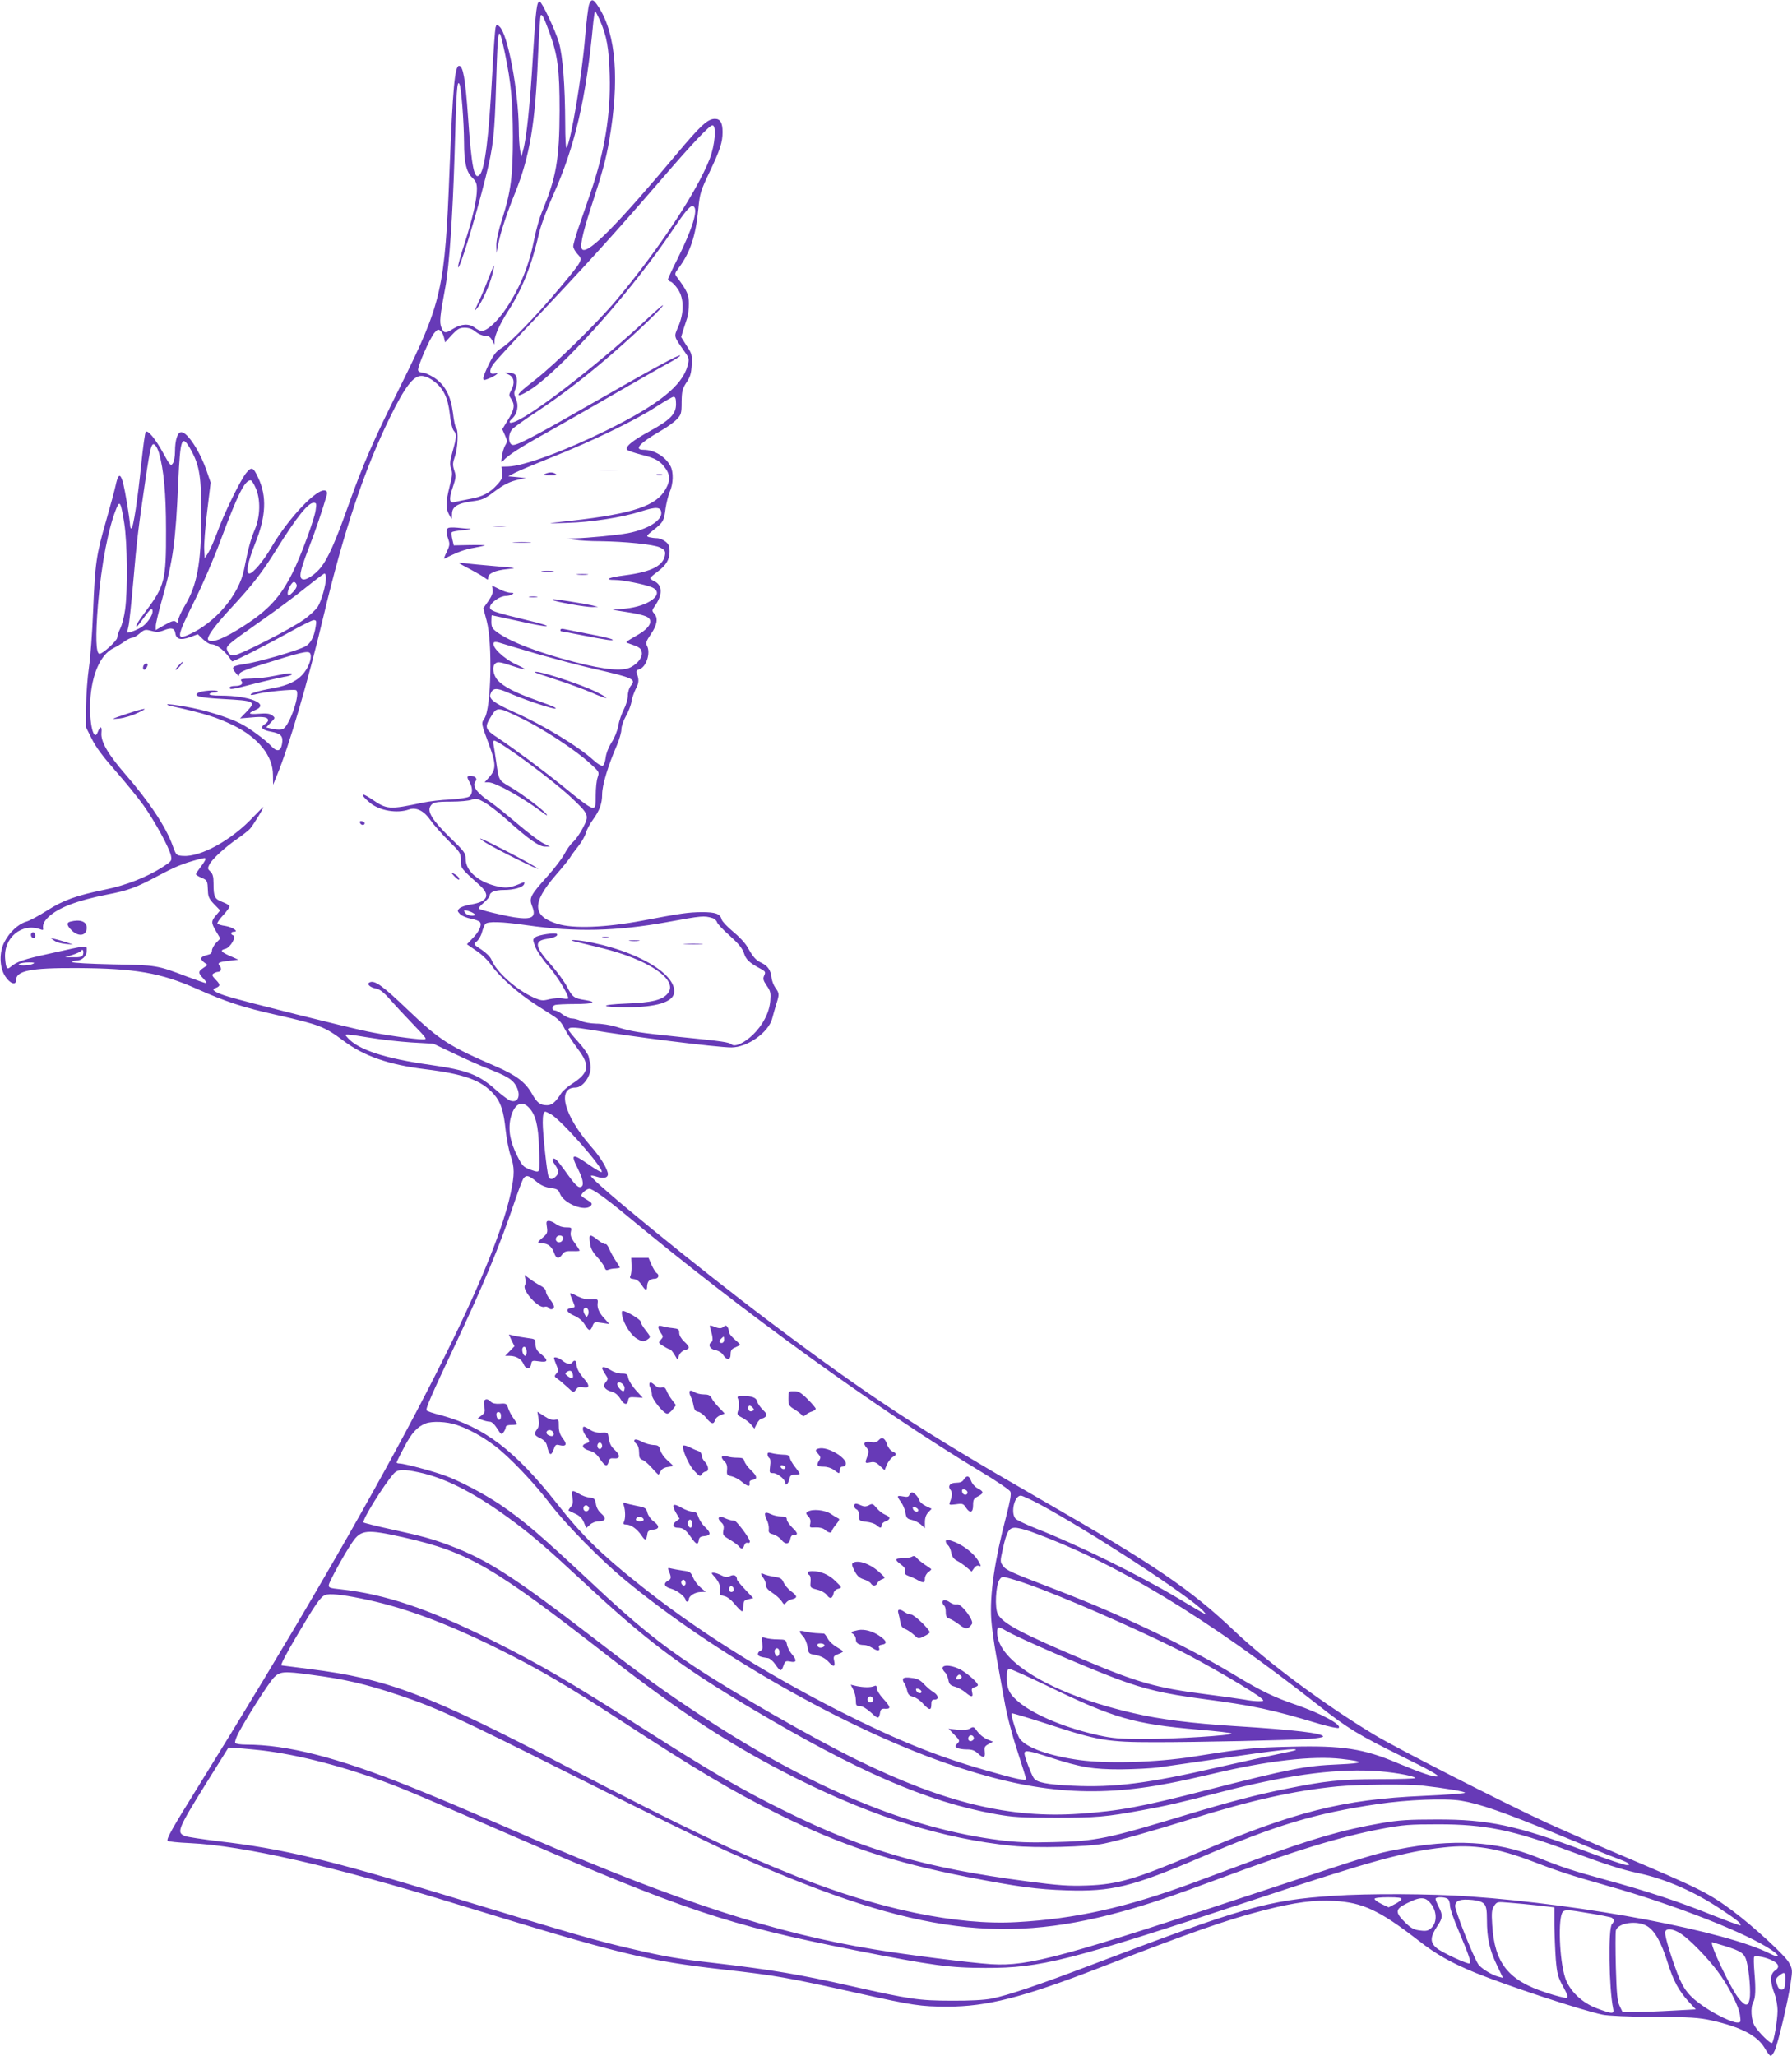<?xml version="1.0" standalone="no"?>
<!DOCTYPE svg PUBLIC "-//W3C//DTD SVG 20010904//EN"
 "http://www.w3.org/TR/2001/REC-SVG-20010904/DTD/svg10.dtd">
<svg version="1.0" xmlns="http://www.w3.org/2000/svg"
 width="1116pt" height="1280pt" viewBox="0 0 1116 1280"
 preserveAspectRatio="xMidYMid meet">
<g transform="translate(0,1280) scale(0.1,-0.1)"
fill="#673ab7" stroke="none">
<path d="M3669 12773 c-6 -16 -17 -107 -25 -203 -20 -242 -87 -642 -115 -690
-5 -9 -9 52 -9 155 -1 233 -15 416 -39 500 -22 76 -107 255 -120 255 -18 0
-24 -44 -42 -338 -18 -304 -40 -513 -61 -587 l-11 -40 -8 40 c-4 22 -8 81 -8
130 -2 238 -68 592 -120 639 -17 16 -19 15 -25 -6 -3 -13 -13 -147 -21 -298
-21 -387 -45 -579 -76 -616 -35 -42 -52 40 -74 356 -17 241 -31 320 -56 320
-27 0 -39 -140 -59 -640 -29 -752 -48 -834 -307 -1355 -172 -346 -231 -482
-330 -759 -75 -211 -121 -312 -163 -366 -36 -46 -94 -84 -115 -76 -25 9 -17
51 34 184 42 107 90 249 116 340 4 15 2 24 -9 28 -49 19 -228 -169 -336 -353
-49 -85 -115 -163 -137 -163 -24 0 -10 71 36 187 68 168 74 293 19 409 -30 66
-41 70 -73 32 -36 -42 -143 -261 -184 -377 -18 -48 -42 -103 -54 -122 l-22
-34 -3 55 c-2 30 6 136 18 235 l22 181 -22 64 c-41 125 -122 250 -161 250 -23
0 -39 -49 -39 -120 0 -32 -6 -64 -14 -75 -12 -17 -17 -13 -57 60 -49 91 -98
150 -111 137 -5 -5 -17 -94 -28 -198 -22 -220 -50 -404 -62 -404 -4 0 -8 10
-8 21 0 12 -9 78 -21 148 -29 176 -47 201 -69 98 -6 -28 -33 -128 -60 -222
-61 -212 -68 -263 -80 -560 -5 -132 -17 -289 -26 -350 -9 -60 -17 -169 -18
-240 l-1 -131 37 -74 c26 -52 71 -112 146 -197 59 -67 138 -164 175 -215 72
-102 161 -264 172 -315 6 -31 4 -34 -52 -70 -96 -62 -228 -114 -356 -140 -181
-37 -262 -66 -364 -131 -50 -32 -109 -64 -132 -70 -48 -15 -102 -65 -133 -125
-34 -64 -32 -160 5 -215 29 -45 67 -58 67 -24 0 59 88 77 375 76 367 -2 524
-29 750 -129 182 -81 288 -116 503 -164 264 -60 294 -72 413 -161 126 -94 280
-148 509 -176 243 -30 350 -69 427 -157 42 -48 60 -104 72 -222 6 -55 20 -127
31 -159 25 -73 25 -116 1 -231 -118 -553 -808 -1863 -1946 -3695 -163 -262
-199 -326 -191 -339 3 -4 65 -11 138 -14 334 -16 893 -143 1653 -377 1033
-317 1193 -356 1670 -410 329 -37 402 -50 850 -150 329 -73 379 -81 545 -81
246 0 469 57 940 239 580 225 804 303 1035 362 192 49 310 64 434 57 177 -9
284 -60 523 -245 112 -88 205 -140 358 -203 203 -82 656 -232 790 -260 32 -7
165 -13 320 -14 228 -1 278 -4 360 -22 182 -41 284 -94 330 -172 14 -25 30
-46 36 -48 6 -2 18 13 27 34 21 47 83 310 99 421 12 80 11 85 -11 125 -24 45
-224 228 -350 322 -150 111 -203 138 -691 345 -179 76 -390 168 -470 205 -271
125 -935 464 -1072 547 -313 189 -663 449 -872 647 -269 256 -498 412 -1209
820 -750 431 -1065 638 -1691 1109 -442 333 -1106 875 -1106 902 0 4 17 2 37
-5 48 -16 77 -4 67 28 -11 39 -51 101 -103 160 -168 192 -215 367 -97 367 52
0 108 90 92 148 -2 9 -7 29 -10 45 -4 15 -33 57 -66 93 -33 36 -60 70 -60 74
0 18 32 17 137 0 247 -42 788 -110 878 -110 100 0 232 94 254 180 7 25 18 66
26 91 19 60 19 65 -6 100 -12 17 -22 45 -24 63 -4 44 -23 73 -60 91 -37 17
-53 34 -89 98 -15 27 -55 69 -92 99 -35 29 -67 63 -70 75 -9 35 -38 45 -123
45 -85 -1 -129 -7 -371 -53 -229 -43 -428 -51 -528 -20 -157 48 -161 129 -12
302 40 46 80 95 89 109 8 14 32 47 53 73 21 26 42 64 47 83 5 19 25 56 44 82
41 56 57 101 57 156 0 59 36 177 92 307 15 36 28 80 28 99 0 18 13 56 29 84
16 28 31 68 34 90 3 21 16 56 27 79 20 37 21 57 4 100 -3 9 2 16 15 20 45 11
75 102 50 148 -9 17 -4 29 25 72 39 57 46 100 20 128 -15 17 -14 20 5 48 49
69 47 129 -4 153 -14 6 -25 15 -25 19 0 4 19 21 42 38 56 41 78 77 78 128 0
33 -5 46 -26 62 -15 12 -38 21 -53 21 -14 0 -36 3 -48 6 -20 6 -18 9 27 45 60
47 66 58 75 134 5 33 16 79 26 103 23 52 24 123 5 160 -31 59 -101 102 -167
102 -64 0 -27 41 106 118 39 22 83 54 100 72 27 28 30 37 30 108 1 67 5 82 30
121 24 35 30 57 33 110 3 61 1 70 -32 119 l-34 54 14 46 c9 26 19 60 25 77 5
16 9 55 9 85 0 56 -10 79 -75 166 -14 19 -13 23 11 55 72 96 107 200 123 368
9 96 14 112 70 230 66 139 81 185 81 249 0 57 -14 82 -47 82 -46 0 -89 -40
-240 -220 -364 -434 -545 -618 -585 -594 -19 12 -4 88 51 258 72 220 95 304
115 421 65 374 43 660 -64 828 -34 54 -46 58 -61 20z m65 -95 c45 -102 58
-175 63 -348 7 -240 -31 -474 -121 -735 -19 -55 -50 -146 -70 -203 -20 -57
-36 -113 -36 -125 0 -11 12 -33 27 -49 34 -36 34 -36 -110 -209 -145 -173
-310 -344 -363 -375 -33 -20 -49 -40 -78 -98 -20 -40 -36 -80 -36 -89 0 -16 3
-16 38 -2 44 19 69 41 34 30 -33 -10 -38 18 -11 57 13 18 107 121 209 228 350
368 547 585 849 935 188 218 290 325 308 325 26 0 16 -123 -17 -208 -78 -202
-316 -563 -579 -877 -113 -136 -382 -400 -503 -495 -95 -73 -122 -100 -103
-100 13 0 73 35 110 64 224 175 608 613 844 964 83 124 113 158 130 147 31
-18 -7 -140 -100 -327 -33 -65 -59 -122 -59 -127 0 -5 8 -12 18 -15 9 -3 30
-25 45 -48 37 -57 38 -143 2 -229 -29 -68 -32 -57 39 -159 28 -40 29 -44 18
-87 -34 -125 -182 -243 -507 -403 -264 -130 -513 -221 -611 -224 l-41 -1 4
-36 c4 -30 0 -42 -27 -72 -47 -54 -96 -80 -175 -93 -38 -7 -80 -16 -92 -19
-35 -11 -39 17 -13 92 20 59 21 70 9 105 -11 34 -10 46 4 86 18 51 23 162 8
178 -6 5 -15 47 -20 93 -14 107 -48 173 -115 219 -27 17 -59 32 -72 32 -14 0
-27 6 -30 14 -7 18 72 200 102 235 18 21 24 23 37 12 9 -7 19 -26 22 -42 l7
-30 42 46 c36 38 48 45 80 45 26 0 48 -8 68 -25 17 -14 42 -25 58 -25 22 0 33
-7 44 -27 l15 -28 1 25 c0 31 35 107 84 183 89 138 147 285 194 488 11 49 49
150 85 230 139 309 208 608 252 1082 4 37 9 67 11 67 3 0 15 -24 28 -52z
m-313 -78 c53 -145 64 -231 64 -490 -1 -302 -21 -416 -110 -629 -15 -36 -36
-110 -47 -165 -33 -168 -87 -302 -174 -433 -55 -83 -120 -143 -154 -143 -10 0
-29 9 -43 20 -34 27 -84 25 -132 -5 -52 -32 -60 -31 -76 6 -13 33 -10 68 25
254 24 133 45 436 57 823 11 406 16 466 30 439 12 -20 28 -235 29 -364 0 -124
14 -183 51 -219 23 -22 29 -36 29 -71 0 -66 -27 -183 -76 -336 -25 -76 -44
-143 -41 -150 7 -23 105 295 171 558 49 197 56 261 66 594 11 360 14 370 55
177 38 -183 48 -296 49 -516 0 -243 -12 -341 -65 -508 -25 -77 -39 -140 -38
-170 l1 -47 13 65 c14 70 53 186 105 315 88 218 124 429 140 834 6 140 14 259
17 264 8 13 20 -10 54 -103z m-723 -2170 c62 -45 91 -102 103 -206 5 -50 16
-95 24 -104 20 -22 19 -40 -6 -129 -18 -63 -19 -81 -10 -108 10 -26 8 -46 -9
-111 -24 -96 -25 -133 -5 -172 9 -17 17 -30 18 -30 1 0 2 14 2 31 0 44 34 66
123 78 63 8 80 15 134 56 67 50 101 67 163 81 l40 8 -55 6 -55 5 40 21 c22 12
128 56 235 99 240 95 524 232 648 314 51 33 99 61 107 61 11 0 15 -12 15 -45
0 -62 -35 -98 -162 -168 -112 -61 -159 -100 -141 -118 5 -5 46 -19 89 -30 87
-21 118 -39 152 -90 29 -42 24 -87 -15 -143 -68 -96 -230 -142 -653 -186 -78
-8 -73 -9 50 -5 151 4 345 34 463 72 92 29 121 28 125 -6 7 -50 -83 -106 -208
-130 -63 -12 -249 -30 -330 -32 l-55 -2 55 -7 c30 -5 100 -9 155 -9 160 -2
336 -20 375 -39 27 -13 34 -22 32 -41 -7 -71 -81 -110 -249 -132 -104 -13
-137 -29 -63 -29 49 0 183 -27 228 -45 89 -38 -14 -120 -168 -134 l-75 -7 50
-8 c103 -15 153 -27 171 -40 31 -23 8 -65 -56 -103 -92 -54 -88 -50 -65 -58
65 -22 76 -29 81 -52 8 -31 -20 -71 -67 -96 -50 -27 -161 -17 -350 32 -223 57
-406 127 -486 188 -28 20 -33 31 -33 64 0 21 1 39 3 39 2 0 75 -16 162 -35 87
-20 168 -35 179 -33 12 2 -38 18 -111 35 -224 54 -245 62 -241 86 4 27 62 67
97 67 14 0 33 5 41 10 12 8 10 10 -11 10 -14 0 -46 10 -70 23 l-45 22 4 -27
c3 -18 -6 -40 -27 -70 l-31 -44 21 -79 c37 -138 28 -545 -14 -607 -21 -30 -21
-30 29 -165 43 -117 44 -151 3 -198 l-31 -35 24 0 c45 0 220 -99 343 -192 16
-12 25 -17 21 -10 -14 24 -155 131 -226 172 -76 44 -73 40 -90 160 -6 41 -13
87 -16 103 -4 15 -2 27 3 27 32 0 363 -244 479 -353 112 -106 115 -112 75
-189 -18 -35 -46 -75 -62 -89 -16 -14 -40 -48 -54 -75 -14 -27 -61 -89 -106
-139 -107 -119 -115 -135 -95 -186 28 -69 0 -86 -112 -69 -77 13 -211 45 -220
54 -3 4 11 20 31 37 20 17 37 37 37 44 0 22 34 35 87 35 63 0 119 16 127 36 5
13 2 14 -11 9 -72 -31 -94 -34 -144 -25 -123 24 -209 95 -209 173 0 37 -7 46
-100 136 -104 102 -139 156 -121 190 15 27 32 31 134 31 50 0 105 5 122 11 28
11 38 9 81 -15 27 -15 90 -63 139 -107 138 -124 202 -169 239 -169 l31 0 -42
21 c-23 11 -95 66 -160 121 -65 55 -138 114 -163 131 -91 61 -123 105 -98 134
13 17 -3 33 -34 33 -21 0 -22 -7 -3 -40 21 -37 19 -77 -6 -90 -11 -6 -64 -14
-117 -17 -53 -2 -128 -11 -167 -19 -213 -45 -224 -44 -321 22 -69 47 -75 31
-9 -24 60 -49 168 -67 242 -41 46 16 95 -9 135 -68 18 -26 68 -82 110 -125 75
-74 78 -78 78 -123 0 -51 -1 -49 119 -157 67 -61 48 -101 -55 -118 -32 -5 -65
-16 -73 -25 -14 -13 -13 -17 4 -35 11 -11 42 -24 69 -29 27 -5 52 -15 56 -22
12 -19 -7 -60 -47 -100 l-35 -37 58 -40 c35 -23 75 -62 97 -94 20 -30 74 -86
118 -124 78 -67 121 -97 248 -177 49 -30 67 -49 87 -90 15 -29 51 -84 80 -123
81 -106 74 -151 -31 -219 -30 -19 -62 -47 -71 -62 -33 -53 -57 -73 -86 -73
-44 0 -63 14 -97 75 -39 68 -96 112 -221 166 -294 127 -351 163 -550 353 -153
146 -204 184 -235 172 -25 -9 -4 -32 38 -40 22 -4 48 -24 82 -63 27 -31 92
-101 144 -155 91 -95 94 -98 65 -98 -48 0 -240 27 -344 49 -127 26 -763 185
-867 217 -75 22 -110 43 -87 51 37 13 39 22 9 53 -25 26 -27 32 -15 40 8 5 20
10 27 10 19 0 26 20 12 36 -17 20 -8 26 58 33 l58 7 -52 23 c-59 26 -65 36
-28 45 30 8 69 76 48 83 -19 7 -16 23 3 23 35 0 -8 29 -52 36 -24 3 -47 10
-50 15 -2 5 13 28 36 52 22 24 40 49 40 55 0 6 -20 18 -44 27 -50 19 -56 32
-56 116 0 43 -5 60 -20 74 -17 16 -18 20 -5 45 17 33 100 109 175 160 30 21
65 48 77 61 20 23 83 124 83 135 0 3 -27 -25 -61 -60 -135 -145 -329 -252
-440 -244 -41 3 -42 4 -64 65 -41 115 -146 273 -294 443 -110 127 -155 205
-149 260 4 41 -8 43 -23 3 -25 -66 -54 54 -47 194 9 163 63 288 144 328 22 11
54 30 71 43 17 12 38 22 46 22 9 0 30 12 47 27 30 25 35 26 73 16 33 -9 49 -8
79 4 45 18 65 13 70 -18 5 -38 32 -46 89 -26 l51 19 32 -31 c18 -17 40 -31 49
-31 39 0 91 -43 132 -107 3 -6 218 104 351 178 77 43 148 79 158 79 16 0 18
-6 12 -41 -11 -67 -32 -106 -67 -124 -52 -27 -287 -95 -371 -108 -83 -12 -91
-19 -58 -58 16 -20 19 -21 20 -7 0 13 33 28 143 62 241 76 284 86 297 71 15
-19 -1 -77 -35 -121 -38 -50 -99 -81 -195 -98 -86 -15 -147 -33 -138 -41 2 -3
19 0 38 5 45 13 226 31 243 24 32 -12 -38 -221 -81 -242 -9 -5 -37 -5 -61 0
l-43 10 28 30 c29 29 29 30 9 45 -15 11 -36 14 -82 10 -66 -5 -73 2 -23 23 92
38 -34 90 -218 90 -46 0 -71 4 -67 10 3 6 18 10 32 10 15 0 23 3 19 7 -9 10
-96 4 -119 -8 -38 -21 3 -32 148 -40 206 -11 212 -15 148 -82 l-38 -39 71 6
c73 7 104 2 104 -18 0 -6 -9 -17 -21 -24 -31 -20 -18 -36 41 -47 62 -12 75
-28 66 -78 -8 -45 -32 -49 -67 -11 -36 39 -137 113 -191 140 -79 40 -224 85
-341 105 -61 11 -112 17 -115 15 -2 -3 6 -7 19 -10 214 -47 289 -71 394 -122
155 -77 245 -190 245 -308 l1 -61 24 59 c75 181 193 582 290 991 126 529 253
910 415 1240 92 187 144 255 194 255 21 0 48 -11 74 -30z m-1505 -438 c50 -93
61 -165 61 -402 -1 -295 -26 -433 -104 -562 -22 -37 -40 -77 -40 -89 0 -17 -3
-19 -14 -10 -11 10 -26 6 -70 -19 l-56 -32 0 26 c0 14 18 89 40 167 68 240 84
358 100 727 13 283 22 305 83 194z m-203 -11 c30 -105 44 -253 44 -481 1 -311
-8 -347 -125 -503 -51 -68 -68 -97 -56 -97 2 0 21 25 43 55 41 57 54 66 54 38
0 -23 -29 -67 -60 -91 -24 -18 -90 -45 -96 -39 -2 2 1 19 6 38 5 19 18 144 30
279 22 258 33 344 76 635 31 208 38 233 59 215 8 -7 19 -29 25 -49z m602 -218
c32 -71 29 -179 -5 -259 -25 -59 -42 -120 -67 -249 -32 -158 -178 -331 -341
-404 -83 -38 -80 -18 30 204 50 99 124 271 165 382 108 289 150 373 187 373 6
0 20 -21 31 -47z m-818 -221 c19 -120 22 -420 5 -538 -6 -43 -19 -95 -30 -116
-10 -20 -19 -46 -19 -57 0 -19 -90 -101 -110 -101 -23 0 -26 108 -10 305 21
253 66 484 116 603 20 49 27 35 48 -96z m1192 83 c-7 -56 -95 -293 -144 -390
-76 -152 -149 -231 -302 -330 -122 -79 -201 -111 -223 -89 -14 14 37 86 142
199 133 143 195 223 286 370 123 197 194 285 228 285 18 0 19 -5 13 -45z m64
-423 c0 -43 -28 -142 -51 -179 -12 -18 -50 -54 -85 -79 -83 -60 -406 -224
-439 -224 -18 0 -29 8 -37 25 -15 33 -15 33 202 186 96 67 224 162 284 211 60
48 113 88 117 88 5 0 9 -13 9 -28z m-182 -45 c2 -9 -9 -29 -25 -44 -23 -23
-28 -25 -31 -11 -4 23 26 80 41 75 7 -2 13 -11 15 -20z m1492 -426 c113 -32
275 -76 362 -95 243 -56 259 -64 228 -103 -12 -15 -20 -41 -20 -63 0 -20 -11
-59 -25 -86 -14 -27 -30 -73 -35 -103 -5 -30 -23 -75 -41 -102 -19 -30 -34
-68 -37 -95 -3 -26 -11 -48 -19 -51 -7 -3 -33 13 -56 34 -92 85 -316 221 -499
302 -121 55 -153 79 -144 109 13 40 36 43 111 10 134 -58 348 -125 285 -89 -8
5 -62 25 -120 46 -116 41 -194 81 -228 118 -31 32 -40 88 -17 107 14 12 28 10
98 -13 44 -15 83 -25 85 -23 2 2 -21 15 -50 28 -82 38 -159 112 -143 138 3 5
17 5 33 0 15 -5 119 -36 232 -69z m-85 -406 c133 -65 331 -196 416 -274 62
-56 62 -57 51 -90 -7 -19 -12 -69 -12 -112 0 -111 4 -112 -205 57 -121 98
-304 234 -402 299 -84 55 -88 67 -43 138 36 58 39 58 195 -18z m-1975 -873 c0
-5 -13 -26 -30 -48 -16 -21 -30 -42 -30 -46 0 -4 16 -14 35 -22 37 -16 37 -17
40 -84 1 -34 8 -49 39 -81 l37 -38 -25 -30 c-32 -38 -32 -46 0 -101 l26 -44
-26 -27 c-14 -15 -26 -37 -26 -48 0 -16 -8 -23 -30 -28 -41 -9 -47 -24 -20
-45 l23 -17 -26 -18 c-34 -22 -34 -32 0 -67 15 -15 22 -28 16 -28 -6 0 -59 19
-119 41 -185 70 -186 71 -461 76 -139 3 -253 9 -253 14 0 5 10 9 23 9 37 0 67
27 67 62 0 36 17 37 -235 -19 -156 -34 -202 -50 -238 -81 -23 -21 -30 -11 -35
51 -11 131 106 226 222 181 9 -4 16 -3 15 2 -5 28 5 49 33 76 62 58 176 102
363 139 136 26 183 44 323 119 102 54 149 74 242 99 46 12 50 12 50 3z m1676
-343 c8 -14 -40 -11 -54 3 -7 7 -12 15 -12 19 0 10 58 -10 66 -22z m1481 -24
c12 -3 25 -15 28 -25 3 -11 39 -49 80 -85 54 -49 78 -78 88 -108 13 -41 32
-59 106 -99 28 -15 30 -20 20 -41 -9 -20 -6 -30 16 -63 24 -34 26 -46 22 -95
-6 -72 -46 -150 -108 -210 -52 -50 -111 -78 -132 -61 -19 15 -53 20 -322 47
-260 27 -301 33 -400 64 -33 10 -88 19 -123 19 -35 1 -77 8 -94 17 -17 8 -42
15 -56 15 -14 0 -40 11 -58 25 -18 14 -40 25 -48 25 -21 0 -21 26 0 34 9 3 65
6 125 6 113 0 144 12 62 25 -68 10 -79 19 -112 83 -16 31 -61 93 -100 137
-100 111 -106 148 -28 160 48 7 75 20 65 31 -11 10 -113 -5 -134 -20 -17 -13
-17 -15 0 -61 10 -26 46 -79 80 -117 52 -59 123 -173 125 -202 1 -4 -15 -5
-35 -1 -20 3 -57 1 -83 -5 -42 -11 -51 -10 -101 12 -107 49 -228 157 -259 233
-7 18 -33 44 -63 64 -51 33 -51 33 -30 50 12 9 27 34 33 56 6 22 16 46 21 53
15 18 102 15 263 -8 299 -43 554 -37 870 20 218 40 229 41 282 25z m-3921
-230 c-4 -11 -21 -15 -58 -14 l-53 0 47 15 c26 8 50 20 54 26 10 16 18 -7 10
-27z m-311 -55 c-29 -13 -104 -13 -85 0 8 5 35 9 60 9 34 0 40 -2 25 -9z
m2101 -460 c65 -11 180 -24 255 -29 l138 -8 128 -61 c70 -34 163 -75 206 -92
119 -46 156 -68 177 -103 38 -61 19 -117 -33 -98 -13 5 -53 35 -88 66 -108 96
-178 123 -408 156 -284 40 -449 94 -515 168 -19 21 -19 21 1 21 12 0 74 -9
139 -20z m989 -436 c41 -44 57 -108 62 -246 3 -70 3 -134 0 -142 -5 -12 -13
-12 -54 3 -43 16 -51 24 -80 82 -46 89 -59 165 -44 235 21 91 69 119 116 68z
m134 -39 c63 -32 336 -343 318 -361 -3 -3 -38 17 -78 45 -107 75 -118 70 -69
-27 36 -71 39 -112 10 -112 -13 0 -37 26 -75 79 -30 43 -62 84 -70 91 -20 17
-33 4 -17 -18 32 -45 36 -61 17 -82 -22 -24 -41 -26 -49 -3 -10 24 -36 269
-36 334 0 49 5 69 17 69 2 0 17 -7 32 -15z m-90 -419 c28 -24 55 -36 89 -41
41 -5 50 -11 59 -35 24 -63 159 -116 193 -75 10 12 6 18 -24 36 -20 11 -36 24
-36 27 0 13 34 42 50 42 20 0 107 -62 225 -160 726 -603 1575 -1217 2214
-1601 95 -57 178 -113 183 -124 7 -15 -1 -58 -26 -155 -72 -274 -103 -487 -93
-639 3 -47 17 -149 31 -226 14 -77 37 -204 51 -282 15 -87 46 -207 80 -310 30
-92 55 -172 55 -177 0 -14 -63 0 -251 54 -307 88 -554 188 -914 370 -475 242
-904 513 -1258 798 -226 180 -349 302 -494 487 -264 335 -457 482 -729 556
-44 11 -83 24 -87 29 -9 8 31 99 178 410 175 371 276 613 361 864 29 87 58
164 65 172 17 21 33 17 78 -20z m-495 -1516 c77 -26 158 -71 236 -129 90 -67
249 -234 349 -366 96 -125 309 -342 456 -464 554 -459 1366 -923 2005 -1146
528 -184 913 -219 1395 -125 55 10 177 37 270 59 339 81 622 113 800 92 148
-17 144 -27 -17 -34 -212 -9 -301 -27 -823 -160 -404 -104 -544 -130 -790
-147 -434 -31 -845 68 -1390 336 -271 133 -753 409 -1010 579 -219 145 -373
270 -645 526 -321 300 -419 384 -571 487 -98 65 -244 142 -334 175 -74 28
-258 77 -287 77 -10 0 -18 3 -18 6 0 4 21 47 48 97 45 87 80 125 132 146 41
16 133 12 194 -9z m-236 -295 c172 -36 369 -139 607 -319 115 -87 196 -157
405 -351 405 -378 611 -533 1055 -797 666 -396 1099 -584 1522 -660 111 -20
161 -23 378 -23 252 0 313 5 540 47 144 26 240 48 470 108 405 106 707 149
960 137 112 -5 260 -30 269 -45 2 -4 -100 -7 -227 -7 -244 -1 -329 -10 -587
-62 -170 -34 -343 -79 -605 -158 -502 -152 -568 -166 -836 -172 -149 -4 -229
-1 -330 12 -568 71 -1178 325 -1859 773 -232 152 -365 248 -670 483 -494 380
-663 489 -895 577 -108 41 -171 59 -368 102 -92 20 -170 40 -173 43 -12 12
129 238 189 305 24 26 57 28 155 7z m3861 -196 c313 -167 950 -582 1026 -669
l20 -23 -20 11 c-11 5 -85 49 -165 97 -241 143 -619 329 -877 430 -65 26 -124
54 -130 63 -30 38 -5 142 34 142 9 0 59 -23 112 -51z m-50 -173 c526 -190
1100 -537 1795 -1084 179 -141 247 -182 516 -315 173 -85 238 -122 222 -125
-26 -4 -94 19 -246 82 -214 91 -344 111 -666 103 -231 -5 -282 -10 -610 -62
-227 -36 -533 -45 -708 -21 -187 26 -326 75 -370 131 -19 24 -59 151 -51 160
3 2 99 -27 214 -64 322 -106 379 -116 680 -116 271 0 829 12 963 21 45 3 82
10 82 14 0 21 -177 42 -545 65 -272 17 -470 42 -637 81 -498 114 -847 320
-848 502 0 37 7 39 53 12 77 -46 503 -230 696 -302 173 -64 293 -92 526 -123
325 -43 429 -65 732 -156 62 -18 116 -29 120 -25 20 20 -109 90 -269 145 -134
46 -211 83 -372 180 -306 185 -710 378 -1116 534 -284 109 -314 122 -333 149
-19 25 -19 28 -2 105 24 109 38 133 77 133 17 0 60 -11 97 -24z m-3901 -37
c400 -91 555 -181 1282 -748 449 -349 764 -553 1167 -755 477 -238 906 -372
1338 -416 145 -15 469 -7 570 14 92 19 282 72 540 152 381 119 643 177 915
204 124 12 434 15 528 5 135 -15 273 -38 265 -45 -4 -4 -120 -13 -258 -19
-503 -22 -803 -98 -1405 -354 -389 -165 -496 -197 -690 -204 -113 -4 -174 0
-373 26 -639 84 -1012 192 -1507 437 -273 134 -466 247 -880 511 -478 304
-641 399 -950 554 -390 194 -663 286 -940 316 -67 7 -75 10 -72 28 4 23 100
198 145 263 55 81 89 84 325 31z m3887 -292 c208 -73 642 -262 925 -403 182
-91 490 -271 530 -310 12 -12 10 -14 -21 -14 -20 0 -60 4 -88 10 -29 5 -142
21 -252 35 -291 37 -419 73 -740 209 -396 167 -515 230 -545 289 -20 38 -13
176 10 213 15 21 17 22 63 9 26 -7 80 -24 118 -38z m-4153 -88 c254 -51 521
-149 853 -314 252 -125 429 -229 761 -445 469 -306 684 -434 976 -580 389
-194 713 -302 1183 -394 313 -61 432 -77 617 -83 281 -9 408 22 826 201 479
206 720 278 1112 336 181 27 419 37 518 21 113 -18 267 -71 609 -212 172 -71
339 -139 371 -150 67 -25 86 -39 52 -39 -13 0 -126 38 -251 85 -433 162 -609
200 -934 199 -170 0 -235 -4 -339 -22 -243 -42 -434 -97 -791 -229 -126 -47
-302 -112 -390 -145 -412 -152 -730 -223 -1095 -243 -370 -21 -859 81 -1367
284 -416 167 -683 294 -1422 678 -882 460 -1127 553 -1616 614 -88 11 -166 21
-172 22 -8 1 31 76 94 182 119 202 148 243 177 256 26 11 102 4 228 -22z
m4269 -543 c418 -203 541 -238 945 -273 112 -9 204 -20 204 -24 0 -12 -351
-34 -540 -34 -157 0 -201 4 -288 23 -203 45 -390 122 -490 201 -64 51 -82 85
-82 156 0 47 3 55 19 55 10 0 114 -47 232 -104z m-4585 69 c209 -27 342 -58
542 -125 238 -79 358 -134 1127 -520 402 -202 813 -404 915 -450 1121 -504
1691 -592 2460 -381 168 46 319 97 625 211 460 171 743 257 1000 306 134 25
172 28 355 28 287 0 463 -36 811 -165 232 -86 324 -116 436 -140 168 -36 350
-116 515 -227 96 -63 125 -88 117 -97 -3 -2 -83 27 -178 65 -203 82 -410 150
-663 219 -202 55 -272 78 -428 141 -249 100 -526 115 -865 48 -146 -28 -157
-32 -780 -238 -1305 -433 -1517 -491 -1750 -477 -128 8 -532 59 -735 93 -612
101 -1213 296 -2105 681 -515 223 -577 249 -780 331 -456 183 -766 262 -1025
262 -33 0 -62 5 -65 10 -4 6 5 33 19 60 51 97 190 315 222 348 38 38 61 40
230 17z m-266 -476 c241 -33 542 -116 825 -229 67 -26 361 -152 655 -280 1106
-481 1383 -573 2170 -729 492 -97 596 -111 817 -111 346 -1 516 43 1677 426
726 240 934 298 1176 324 185 21 334 -3 557 -88 158 -61 239 -87 468 -152 415
-117 868 -295 1021 -401 54 -37 46 -50 -13 -20 -272 138 -1146 305 -1872 356
-239 17 -631 19 -846 4 -410 -27 -567 -72 -1505 -429 -336 -128 -524 -191
-625 -211 -45 -9 -136 -14 -250 -13 -200 0 -261 9 -620 90 -322 73 -500 103
-860 145 -221 25 -307 40 -500 85 -237 55 -338 84 -1145 329 -741 226 -1043
298 -1442 344 -98 12 -189 26 -203 31 -58 22 -52 38 135 339 l133 213 86 -6
c47 -4 120 -11 161 -17z m6399 7 c-2 -2 -53 -14 -114 -26 -60 -12 -225 -48
-365 -80 -441 -102 -652 -128 -908 -116 -166 8 -226 20 -245 49 -17 27 -57
133 -57 152 0 23 27 18 160 -25 193 -62 264 -74 440 -74 85 1 193 6 240 13 47
6 207 30 355 51 388 57 509 70 494 56z m659 -928 c-2 -6 -21 -21 -42 -31 l-38
-20 -44 21 c-24 12 -44 26 -44 32 0 6 35 10 86 10 61 0 85 -3 82 -12z m190
-38 c31 -46 30 -109 -3 -140 -20 -19 -32 -22 -71 -17 -36 4 -54 13 -86 43 -73
71 -72 89 5 127 88 44 118 41 155 -13z m100 38 c7 -7 12 -25 12 -41 0 -17 24
-87 54 -156 66 -157 78 -193 68 -203 -8 -8 -170 67 -203 94 -45 37 -44 70 5
143 31 46 32 64 6 115 -11 22 -20 44 -20 50 0 14 63 13 78 -2z m225 -30 c13
-15 17 -38 17 -97 0 -115 16 -187 60 -279 l40 -84 -27 7 c-41 10 -111 53 -127
78 -34 53 -147 339 -144 364 4 34 32 43 108 36 38 -4 60 -11 73 -25z m335 -9
l102 -12 0 -111 c1 -61 5 -157 9 -213 8 -90 13 -110 45 -168 27 -50 33 -67 22
-71 -7 -3 -63 11 -124 31 -239 77 -324 183 -339 422 -5 78 -3 96 12 119 17 26
19 27 94 20 42 -3 122 -11 179 -17z m320 -49 c63 -10 122 -22 133 -25 21 -7
25 -25 8 -42 -25 -25 -19 -402 7 -525 8 -36 -3 -36 -98 -1 -96 35 -175 111
-201 193 -36 111 -45 371 -15 408 14 16 33 15 166 -8z m360 -80 c48 -29 88
-101 127 -225 37 -118 70 -178 135 -249 l41 -44 -148 -8 c-81 -5 -184 -8 -228
-9 l-80 0 -18 37 c-15 31 -19 73 -24 241 -3 112 -3 215 0 230 13 48 133 65
195 27z m213 -49 c55 -37 161 -146 225 -231 66 -87 133 -218 140 -274 6 -44 5
-46 -17 -46 -32 0 -134 49 -206 98 -95 65 -128 107 -167 208 -42 112 -76 224
-76 253 0 31 47 28 101 -8z m272 -75 c103 -32 122 -46 135 -98 16 -63 26 -191
18 -232 -9 -46 -26 -46 -66 2 -50 59 -189 352 -167 352 1 0 37 -11 80 -24z
m297 -91 c39 -20 44 -42 15 -61 -32 -21 -33 -68 -5 -142 12 -31 20 -76 20
-110 -1 -60 -22 -187 -34 -199 -8 -9 -81 62 -108 105 -22 37 -28 115 -9 149
14 28 16 81 7 185 -4 48 -5 91 -2 97 7 11 76 -3 116 -24z m78 -127 c-3 -45 -6
-53 -23 -53 -13 0 -22 10 -29 34 -9 30 -7 36 13 52 36 29 42 23 39 -33z"/>
<path d="M4038 10822 c-261 -245 -648 -551 -800 -632 -57 -31 -84 -28 -48 5
32 29 42 82 23 122 -12 27 -13 39 -4 59 14 33 14 77 -1 92 -7 7 -23 12 -38 12
l-25 0 25 -13 c32 -16 37 -52 15 -94 -17 -30 -17 -34 -1 -57 24 -37 20 -64
-20 -129 l-36 -59 17 -38 c15 -34 15 -40 2 -61 -8 -13 -18 -44 -21 -69 -6 -38
-5 -42 6 -30 30 35 104 83 273 177 99 56 288 163 420 240 132 76 280 161 328
187 49 26 86 50 83 53 -7 8 -161 -76 -556 -302 -334 -192 -454 -255 -484 -255
-31 0 -35 67 -5 99 11 12 78 60 147 105 161 106 332 238 508 393 136 119 295
273 282 273 -4 0 -44 -35 -90 -78z"/>
<path d="M3040 11062 c-18 -48 -46 -114 -62 -147 -23 -49 -25 -55 -8 -35 29
34 77 139 95 207 8 31 13 58 12 60 -2 1 -18 -36 -37 -85z"/>
<path d="M3743 9873 c26 -2 68 -2 95 0 26 2 4 3 -48 3 -52 0 -74 -1 -47 -3z"/>
<path d="M3395 9850 c-15 -6 -7 -9 30 -9 36 -1 46 2 35 9 -18 12 -38 12 -65 0z"/>
<path d="M4093 9843 c9 -2 23 -2 30 0 6 3 -1 5 -18 5 -16 0 -22 -2 -12 -5z"/>
<path d="M3073 9523 c20 -2 54 -2 75 0 20 2 3 4 -38 4 -41 0 -58 -2 -37 -4z"/>
<path d="M2793 9514 c-16 -7 -16 -28 -1 -71 10 -29 9 -39 -10 -79 -13 -25 -19
-44 -15 -42 83 42 130 59 186 68 37 7 67 14 67 15 0 2 -44 3 -97 2 l-97 -2 -9
38 c-5 21 -6 41 -3 44 3 4 36 10 74 13 37 4 53 8 36 9 -17 0 -51 3 -75 6 -24
2 -50 2 -56 -1z"/>
<path d="M3203 9423 c26 -2 68 -2 95 0 26 2 4 3 -48 3 -52 0 -74 -1 -47 -3z"/>
<path d="M2927 9257 c45 -24 89 -50 97 -57 13 -10 16 -10 16 4 0 26 43 46 116
53 68 7 67 7 -76 19 -80 7 -165 15 -190 19 -45 5 -45 5 37 -38z"/>
<path d="M3378 9243 c17 -2 47 -2 65 0 17 2 3 4 -33 4 -36 0 -50 -2 -32 -4z"/>
<path d="M3598 9223 c18 -2 45 -2 60 0 15 2 0 4 -33 4 -33 0 -45 -2 -27 -4z"/>
<path d="M3298 9083 c12 -2 32 -2 45 0 12 2 2 4 -23 4 -25 0 -35 -2 -22 -4z"/>
<path d="M3442 9065 c9 -10 208 -45 246 -44 l37 1 -35 9 c-37 9 -221 39 -242
39 -6 0 -9 -2 -6 -5z"/>
<path d="M3490 8879 c0 -5 2 -9 5 -9 3 0 61 -11 128 -24 158 -31 202 -37 191
-27 -5 5 -72 21 -149 35 -77 15 -148 29 -157 31 -10 2 -18 -1 -18 -6z"/>
<path d="M1110 8655 c-13 -14 -19 -25 -14 -25 8 1 50 50 41 50 -2 0 -14 -11
-27 -25z"/>
<path d="M893 8655 c-8 -22 6 -33 17 -15 13 20 12 30 0 30 -6 0 -13 -7 -17
-15z"/>
<path d="M1710 8593 c-41 -9 -107 -16 -147 -17 -54 -1 -69 -4 -61 -13 16 -19
0 -33 -38 -33 -19 0 -34 -4 -34 -10 0 -15 13 -13 158 25 73 18 153 37 177 41
25 3 48 10 51 15 7 12 -17 10 -106 -8z"/>
<path d="M785 8355 c-95 -32 -97 -33 -45 -28 30 3 82 18 115 34 81 37 52 34
-70 -6z"/>
<path d="M2242 7678 c5 -15 28 -18 29 -3 0 6 -7 12 -17 13 -10 3 -15 -1 -12
-10z"/>
<path d="M3025 7554 c66 -41 341 -177 325 -161 -8 8 -90 54 -181 101 -163 85
-223 110 -144 60z"/>
<path d="M2829 7346 c14 -14 26 -24 29 -22 7 8 -8 25 -31 37 -21 11 -21 10 2
-15z"/>
<path d="M3330 8616 c0 -3 59 -23 132 -46 72 -23 172 -60 221 -81 104 -46 128
-45 36 1 -101 52 -389 144 -389 126z"/>
<path d="M438 7063 c-26 -6 -22 -25 10 -56 43 -41 92 -32 92 18 0 39 -40 54
-102 38z"/>
<path d="M195 6990 c-7 -12 2 -30 16 -30 12 0 12 27 0 35 -5 3 -12 1 -16 -5z"/>
<path d="M339 6944 c13 -9 44 -18 70 -20 l46 -4 -40 14 c-22 7 -53 16 -70 20
l-30 7 24 -17z"/>
<path d="M3753 6963 c9 -2 25 -2 35 0 9 3 1 5 -18 5 -19 0 -27 -2 -17 -5z"/>
<path d="M3585 6938 c22 -5 92 -22 156 -38 295 -71 485 -199 419 -282 -33 -43
-99 -59 -258 -65 -172 -7 -170 -23 3 -23 180 0 285 32 293 89 18 118 -238 266
-552 321 -74 12 -115 11 -61 -2z"/>
<path d="M3923 6943 c15 -2 39 -2 55 0 15 2 2 4 -28 4 -30 0 -43 -2 -27 -4z"/>
<path d="M4268 6923 c29 -2 74 -2 100 0 26 2 2 3 -53 3 -55 0 -76 -1 -47 -3z"/>
<path d="M3406 5162 c5 -34 3 -41 -25 -65 -38 -32 -39 -37 -2 -37 34 0 59 -21
73 -62 12 -34 30 -36 50 -6 12 17 23 21 61 20 26 -1 47 0 47 3 0 3 -14 24 -30
47 -24 32 -29 49 -25 70 6 27 5 28 -30 28 -22 0 -47 8 -62 20 -14 11 -34 20
-44 20 -17 0 -18 -5 -13 -38z m100 -63 c3 -6 0 -17 -7 -25 -18 -17 -44 -2 -36
20 7 18 33 21 43 5z"/>
<path d="M3674 5064 c4 -35 16 -57 45 -89 21 -23 42 -52 46 -64 5 -16 11 -20
23 -15 10 4 29 8 45 8 15 1 27 3 27 6 0 3 -12 22 -26 43 -14 21 -32 54 -40 73
-8 19 -18 32 -23 30 -5 -3 -26 8 -46 24 -52 41 -59 39 -51 -16z"/>
<path d="M3933 4923 c1 -27 -2 -56 -7 -65 -6 -13 -2 -17 21 -20 18 -2 34 -14
48 -35 24 -38 35 -41 35 -10 0 13 5 28 12 35 7 7 22 12 35 12 24 0 32 23 12
36 -6 3 -20 26 -31 50 l-19 44 -54 0 -54 0 2 -47z"/>
<path d="M3272 4837 c3 -14 1 -31 -3 -38 -19 -31 85 -146 121 -134 10 3 21 1
25 -5 10 -16 35 -12 35 6 0 9 -11 29 -25 46 -14 16 -25 38 -25 49 0 11 -13 25
-32 35 -18 9 -48 28 -67 42 l-34 25 5 -26z"/>
<path d="M3550 4746 c0 -2 7 -20 15 -39 19 -46 19 -45 -7 -49 -38 -5 -31 -26
16 -47 30 -13 53 -32 67 -55 25 -43 36 -45 49 -10 10 25 13 26 58 19 l47 -7
-26 29 c-37 39 -51 69 -47 101 3 25 1 26 -39 24 -27 -2 -55 4 -82 17 -40 21
-51 24 -51 17z m114 -102 c3 -9 2 -23 -3 -31 -7 -14 -10 -13 -20 6 -12 21 -8
41 9 41 4 0 11 -7 14 -16z"/>
<path d="M3875 4608 c11 -51 53 -117 88 -139 38 -23 47 -23 72 -5 18 13 17 15
-13 54 -18 22 -32 46 -32 55 0 13 -89 67 -112 67 -6 0 -7 -13 -3 -32z"/>
<path d="M4100 4538 c0 -7 7 -24 16 -36 15 -21 15 -25 -1 -42 -16 -18 -16 -20
16 -39 19 -12 37 -21 42 -21 4 0 16 -14 27 -32 l19 -32 10 27 c6 15 21 29 36
33 33 8 32 20 -5 54 -18 17 -30 38 -30 53 0 22 -5 26 -42 30 -24 2 -53 8 -65
12 -17 5 -23 3 -23 -7z"/>
<path d="M4424 4529 c15 -48 18 -77 7 -83 -24 -15 -11 -44 23 -50 20 -4 41
-16 50 -31 23 -35 46 -32 46 5 0 24 6 33 28 42 15 7 29 14 31 15 3 2 -12 17
-32 34 -20 17 -37 38 -37 47 0 9 -4 23 -9 31 -8 12 -12 12 -25 2 -15 -13 -30
-12 -70 5 -17 6 -18 4 -12 -17z m86 -69 c0 -11 -7 -20 -15 -20 -18 0 -19 12
-3 28 16 16 18 15 18 -8z"/>
<path d="M3186 4456 l18 -36 -29 -30 -29 -30 27 0 c41 0 75 -20 88 -52 14 -34
42 -34 47 1 3 21 7 23 47 17 57 -9 63 5 18 42 -30 23 -37 37 -38 63 0 33 -1
34 -50 40 -27 4 -65 10 -83 14 l-33 8 17 -37z m94 -72 c0 -13 -4 -24 -9 -24
-13 0 -24 37 -16 50 10 16 25 1 25 -26z"/>
<path d="M3450 4345 c0 -3 7 -22 15 -42 14 -32 14 -38 0 -53 -14 -16 -14 -19
7 -33 13 -9 40 -32 62 -52 38 -36 38 -36 53 -15 12 16 21 20 43 15 40 -9 45 9
12 47 -36 41 -52 71 -52 97 0 22 -14 28 -25 11 -10 -16 -35 -12 -62 10 -24 19
-53 27 -53 15z m118 -103 c4 -26 -7 -28 -34 -7 -16 13 -17 16 -4 25 21 14 34
7 38 -18z"/>
<path d="M3750 4283 c0 -5 9 -21 20 -38 18 -27 18 -30 3 -48 -22 -24 -8 -48
36 -60 21 -5 39 -20 53 -42 23 -40 45 -45 50 -12 3 19 8 22 47 19 l44 -3 -42
46 c-23 25 -44 59 -48 75 -5 27 -10 30 -42 30 -20 0 -49 9 -66 20 -31 20 -55
26 -55 13z m140 -123 c0 -11 -4 -20 -8 -20 -15 0 -44 38 -37 49 10 17 45 -6
45 -29z"/>
<path d="M4046 4191 c-4 -6 -2 -19 4 -30 5 -11 10 -31 10 -44 0 -27 73 -117
95 -117 8 0 23 12 34 26 l21 27 -25 33 c-14 18 -29 44 -34 58 -8 18 -15 23
-31 19 -14 -4 -29 2 -44 16 -15 14 -26 19 -30 12z"/>
<path d="M4295 4140 c-3 -5 0 -20 6 -32 7 -13 15 -39 18 -58 5 -26 12 -36 29
-38 12 -2 35 -19 50 -38 31 -39 47 -43 55 -14 3 11 17 24 33 30 l27 11 -35 37
c-20 20 -41 47 -47 60 -9 17 -20 22 -49 22 -21 0 -47 7 -59 15 -13 9 -24 11
-28 5z"/>
<path d="M4910 4095 c0 -41 3 -47 39 -69 22 -14 42 -30 46 -36 5 -8 12 -7 23
3 10 8 27 18 40 21 12 4 22 12 22 17 0 5 -23 32 -50 59 -41 41 -57 50 -85 50
-35 0 -35 0 -35 -45z"/>
<path d="M4596 4093 c9 -22 9 -51 -1 -80 -6 -18 -1 -24 27 -38 18 -9 43 -28
55 -42 l21 -26 16 32 c9 17 23 31 30 31 7 0 19 6 25 13 8 10 4 20 -18 41 -16
16 -32 38 -35 51 -6 25 -31 35 -90 35 -33 0 -37 -3 -30 -17z m93 -57 c9 -10 8
-15 -3 -19 -16 -7 -26 1 -26 20 0 17 14 17 29 -1z"/>
<path d="M3017 4083 c-4 -4 -4 -22 -1 -41 6 -29 3 -38 -17 -53 l-24 -18 28
-10 c16 -6 37 -11 48 -11 11 0 29 -16 45 -42 25 -39 27 -41 40 -23 8 10 14 25
14 32 0 8 13 13 35 13 19 0 35 2 35 5 0 3 -10 19 -22 36 -12 16 -27 44 -33 62
-9 30 -13 32 -51 29 -28 -2 -46 2 -57 12 -17 17 -30 20 -40 9z m103 -99 c0
-31 -23 -28 -28 4 -2 15 2 22 12 22 11 0 16 -9 16 -26z"/>
<path d="M3354 3968 c5 -31 2 -49 -8 -63 -23 -30 -19 -40 19 -58 23 -11 36
-25 41 -44 14 -64 26 -71 43 -23 9 26 14 30 35 24 42 -10 50 4 22 41 -19 24
-26 46 -26 78 0 42 -1 44 -25 39 -17 -3 -39 5 -66 23 l-42 27 7 -44z m94 -91
c4 -18 -14 -22 -37 -8 -7 5 -10 14 -6 20 10 17 39 9 43 -12z"/>
<path d="M3630 3903 c0 -10 9 -29 20 -43 25 -32 25 -37 0 -45 -33 -10 -23 -33
20 -45 29 -8 46 -21 67 -53 32 -46 45 -50 54 -15 4 18 11 22 31 20 40 -4 44
17 9 50 -29 27 -35 41 -43 93 -3 17 -10 19 -41 17 -25 -2 -48 3 -71 17 -41 26
-46 26 -46 4z m120 -103 c0 -11 -7 -20 -15 -20 -8 0 -15 9 -15 20 0 11 7 20
15 20 8 0 15 -9 15 -20z"/>
<path d="M5471 3834 c-10 -11 -24 -15 -47 -11 -41 7 -52 -7 -28 -34 15 -17 16
-24 6 -53 -17 -45 -16 -46 19 -39 24 5 36 0 59 -22 l29 -27 14 35 c9 19 25 40
36 47 27 14 26 23 -1 35 -13 6 -28 25 -34 45 -13 39 -32 48 -53 24z"/>
<path d="M3950 3831 c0 -5 7 -14 15 -21 9 -7 15 -29 15 -51 0 -32 4 -41 24
-48 12 -5 39 -29 59 -52 20 -23 38 -41 39 -38 2 2 8 13 14 24 7 12 24 21 43
23 17 2 31 5 31 8 0 3 -16 18 -35 35 -19 17 -39 45 -43 62 -7 27 -13 31 -43
32 -18 1 -48 9 -66 18 -36 19 -53 21 -53 8z"/>
<path d="M4255 3801 c-10 -18 32 -117 67 -155 34 -37 39 -39 48 -23 6 9 18 17
25 17 22 0 18 37 -5 60 -11 11 -20 29 -20 40 0 11 -8 23 -17 26 -10 3 -35 13
-55 24 -21 10 -40 15 -43 11z"/>
<path d="M5098 3783 c-22 -6 -22 -12 -1 -35 14 -16 15 -23 5 -38 -20 -32 -14
-40 27 -40 23 0 48 -8 64 -20 14 -11 28 -20 31 -20 3 0 6 9 6 20 0 11 6 20 14
20 8 0 18 4 21 10 23 37 -109 119 -167 103z"/>
<path d="M4780 3747 c0 -9 5 -19 11 -23 7 -4 9 -23 5 -50 -5 -42 -4 -44 20
-44 25 0 74 -39 74 -60 0 -23 19 -8 25 20 5 25 11 30 36 30 16 0 29 3 29 6 0
3 -13 23 -29 43 -16 20 -30 45 -32 56 -3 15 -13 20 -44 20 -22 1 -52 5 -67 9
-22 6 -28 5 -28 -7z m111 -82 c-1 -15 -24 -12 -29 3 -3 9 2 13 12 10 10 -1 17
-7 17 -13z"/>
<path d="M4496 3732 c-3 -5 3 -17 14 -27 15 -13 20 -29 18 -54 -3 -32 0 -35
29 -41 17 -4 46 -19 63 -34 37 -30 52 -33 48 -8 -2 11 4 18 20 20 31 5 28 23
-12 61 -19 18 -37 43 -40 55 -4 18 -13 22 -43 22 -21 0 -50 3 -64 8 -16 4 -29
4 -33 -2z"/>
<path d="M6002 3590 c-8 -14 -23 -20 -47 -20 -39 0 -55 -21 -35 -45 12 -14 10
-42 -5 -77 -6 -16 -2 -17 38 -12 41 6 47 4 62 -20 26 -39 45 -33 45 14 0 34 4
42 30 55 38 20 38 30 -1 50 -17 9 -35 29 -41 46 -12 34 -28 37 -46 9z m23 -80
c0 -22 -29 -18 -33 3 -3 14 1 18 15 15 10 -2 18 -10 18 -18z"/>
<path d="M3565 3479 c5 -31 3 -45 -11 -60 -9 -10 -15 -20 -13 -22 2 -1 21 -10
42 -20 26 -12 43 -28 53 -53 l15 -36 23 21 c13 12 35 21 54 21 44 0 50 19 17
48 -18 15 -31 38 -34 61 -6 32 -10 36 -40 39 -18 2 -47 12 -64 23 -45 27 -50
24 -42 -22z m101 -60 c10 -17 -13 -36 -27 -22 -12 12 -4 33 11 33 5 0 12 -5
16 -11z"/>
<path d="M5663 3494 c-4 -12 -14 -14 -39 -9 -40 7 -41 4 -13 -35 12 -16 25
-46 28 -67 5 -32 11 -38 39 -44 18 -4 44 -17 58 -30 l24 -22 0 38 c0 26 7 46
21 61 l21 22 -36 17 c-19 9 -38 25 -41 36 -7 22 -32 49 -46 49 -5 0 -12 -7
-16 -16z m55 -91 c6 -19 -25 -16 -32 3 -4 11 -1 14 11 12 9 -2 18 -9 21 -15z"/>
<path d="M3885 3428 c10 -31 11 -79 1 -100 -6 -14 -3 -18 13 -18 30 0 68 -27
96 -68 24 -36 30 -34 37 13 2 14 12 21 36 23 40 4 41 24 2 52 -16 12 -33 35
-38 53 -7 29 -13 33 -65 43 -31 6 -64 14 -73 18 -13 5 -15 2 -9 -16z m123 -85
c2 -8 -6 -13 -22 -13 -25 0 -33 10 -19 24 10 10 36 3 41 -11z"/>
<path d="M4195 3430 c-4 -6 3 -27 15 -47 l22 -37 -23 -17 c-24 -18 -18 -39 11
-39 33 0 50 -12 81 -56 34 -49 46 -55 51 -21 2 17 11 23 36 25 40 4 41 20 2
57 -16 15 -34 43 -41 62 -8 26 -16 33 -36 33 -15 0 -45 11 -69 25 -27 16 -45
21 -49 15z m115 -115 c0 -14 -4 -25 -9 -25 -12 0 -23 29 -15 41 10 18 24 9 24
-16z"/>
<path d="M5320 3425 c0 -9 7 -18 15 -21 9 -4 15 -19 15 -39 0 -31 2 -33 45
-38 25 -2 54 -12 64 -21 22 -20 31 -20 31 -1 0 9 11 20 25 25 33 12 32 28 -2
41 -15 6 -39 24 -53 41 -23 28 -28 30 -49 18 -18 -9 -30 -9 -48 -1 -32 15 -43
14 -43 -4z"/>
<path d="M5030 3390 c-12 -7 -12 -12 4 -29 13 -14 16 -28 12 -46 -6 -24 -4
-25 34 -23 25 1 47 -5 58 -15 20 -19 42 -22 42 -8 0 5 12 24 27 42 18 21 23
34 16 36 -7 3 -28 15 -48 29 -38 25 -115 33 -145 14z"/>
<path d="M4765 3380 c-3 -5 1 -23 10 -40 9 -17 14 -42 13 -57 -3 -22 2 -28 27
-34 17 -5 40 -20 52 -35 24 -31 50 -27 55 8 2 13 10 23 20 23 30 0 28 11 -7
45 -19 19 -35 42 -35 52 0 14 -8 18 -35 18 -20 0 -49 7 -65 15 -18 9 -31 11
-35 5z"/>
<path d="M4476 3351 c-3 -4 4 -17 15 -27 16 -14 19 -26 14 -50 -5 -29 -2 -34
38 -57 24 -14 49 -33 57 -41 17 -22 27 -20 35 5 4 12 12 18 21 15 8 -3 14 1
14 8 0 20 -89 138 -99 131 -5 -2 -25 2 -45 10 -41 18 -43 18 -50 6z"/>
<path d="M5890 3206 c0 -8 6 -19 14 -25 8 -7 17 -27 20 -46 5 -25 15 -39 35
-50 16 -8 43 -26 60 -41 l32 -27 15 21 c9 13 21 19 30 15 14 -5 15 -3 1 23
-30 56 -106 114 -179 135 -20 5 -28 4 -28 -5z"/>
<path d="M5680 3110 c-8 -5 -34 -10 -57 -10 -51 0 -54 -8 -12 -39 22 -16 29
-29 26 -43 -4 -14 1 -21 21 -28 15 -5 40 -16 55 -25 39 -21 47 -19 47 9 0 14
10 32 22 40 12 9 20 17 17 19 -2 2 -20 14 -39 27 -19 13 -42 31 -50 41 -11 13
-19 16 -30 9z"/>
<path d="M5313 3072 c-10 -6 -8 -18 8 -49 16 -32 30 -45 57 -54 20 -6 41 -18
45 -25 11 -19 33 -18 41 1 3 9 16 19 28 24 23 8 23 9 -12 41 -57 54 -135 82
-167 62z"/>
<path d="M4164 3024 c18 -43 17 -53 -3 -63 -33 -18 -25 -39 20 -51 38 -11 89
-51 89 -71 0 -5 5 -9 10 -9 6 0 10 6 10 14 0 22 40 46 75 46 l30 1 -32 27
c-18 15 -39 43 -47 63 -14 33 -20 37 -63 42 -26 4 -59 10 -72 13 -21 6 -23 5
-17 -12z m106 -80 c0 -16 -16 -19 -25 -4 -8 13 4 32 16 25 5 -4 9 -13 9 -21z"/>
<path d="M5030 3011 c0 -6 5 -13 11 -16 6 -4 9 -23 7 -43 -3 -35 -2 -36 40
-47 26 -6 51 -20 62 -35 20 -27 35 -21 42 15 2 10 14 22 28 25 25 7 25 7 -17
48 -42 41 -92 62 -145 62 -16 0 -28 -4 -28 -9z"/>
<path d="M4447 2988 c31 -35 42 -61 36 -90 -4 -23 -1 -27 26 -33 20 -4 44 -23
67 -51 20 -24 40 -44 45 -44 5 0 9 15 9 34 0 30 4 35 31 41 l30 7 -50 53 c-28
30 -51 57 -51 62 -1 25 -17 34 -42 23 -20 -10 -31 -9 -56 4 -17 9 -39 16 -48
16 -16 0 -15 -2 3 -22z m123 -84 c0 -8 -7 -14 -15 -14 -15 0 -21 21 -9 33 10
9 24 -2 24 -19z"/>
<path d="M4740 3003 c0 -4 7 -17 15 -27 8 -11 15 -30 15 -43 0 -16 12 -30 40
-48 22 -14 47 -37 57 -51 14 -23 18 -24 28 -11 6 9 23 19 38 22 35 9 34 19 -7
50 -19 14 -39 39 -46 54 -10 24 -19 30 -58 36 -26 4 -55 11 -64 16 -10 5 -18
6 -18 2z"/>
<path d="M5870 2826 c0 -8 5 -18 10 -21 6 -3 10 -21 10 -40 0 -26 5 -35 23
-41 12 -4 39 -20 61 -37 39 -31 57 -30 79 4 14 22 -67 129 -93 122 -10 -3 -29
2 -42 11 -28 20 -48 21 -48 2z"/>
<path d="M5595 2758 c4 -13 9 -38 12 -56 4 -24 12 -36 32 -43 14 -6 38 -22 53
-36 27 -25 27 -26 62 -9 20 9 36 21 36 25 0 18 -97 111 -116 111 -11 0 -29 7
-40 15 -30 22 -48 19 -39 -7z"/>
<path d="M5345 2653 c-45 -9 -51 -14 -32 -24 9 -6 17 -21 17 -33 0 -25 17 -36
53 -36 12 0 35 -9 51 -19 32 -21 49 -19 40 4 -4 8 3 15 17 17 37 5 32 24 -14
55 -43 30 -94 43 -132 36z"/>
<path d="M4980 2644 c0 -4 10 -18 22 -31 12 -13 24 -42 27 -65 6 -39 9 -43 41
-48 42 -8 69 -21 94 -49 27 -30 39 -26 31 10 -6 27 -4 31 24 42 17 6 31 14 31
17 0 3 -18 15 -40 28 -22 12 -47 36 -55 52 -9 17 -19 30 -23 31 -4 0 -27 2
-52 3 -25 2 -57 7 -72 11 -16 4 -28 4 -28 -1z m154 -83 c7 -11 -22 -23 -35
-15 -5 3 -9 9 -9 15 0 12 37 12 44 0z"/>
<path d="M4747 2571 c4 -32 2 -42 -11 -47 -9 -3 -16 -12 -16 -20 0 -13 15 -19
65 -26 10 -2 30 -19 43 -38 31 -46 38 -47 51 -9 10 28 14 31 41 26 40 -9 45 6
14 43 -15 17 -30 45 -33 63 -6 30 -9 31 -56 32 -28 0 -62 4 -77 9 -26 8 -26 7
-21 -33z m105 -43 c6 -16 -1 -38 -12 -38 -11 0 -21 30 -14 41 8 13 21 11 26
-3z"/>
<path d="M5870 2416 c0 -7 7 -19 15 -26 8 -7 17 -27 21 -46 5 -28 12 -35 40
-43 19 -5 48 -21 65 -35 39 -33 51 -33 43 0 -5 20 -2 26 15 31 11 3 21 9 21
13 0 14 -49 60 -96 90 -52 33 -124 42 -124 16z m110 -66 c-20 -12 -33 -1 -19
16 9 11 15 12 23 4 8 -8 7 -13 -4 -20z"/>
<path d="M5625 2351 c-4 -7 -1 -18 5 -26 7 -9 15 -29 19 -47 5 -25 13 -34 37
-40 17 -4 45 -23 62 -43 40 -43 52 -44 52 -5 0 23 4 30 20 30 29 0 25 27 -7
47 -16 9 -41 31 -58 49 -23 25 -41 35 -76 39 -31 5 -49 3 -54 -4z m113 -78 c6
-19 -25 -16 -32 3 -4 11 -1 14 11 12 9 -2 18 -9 21 -15z"/>
<path d="M5314 2282 c9 -17 16 -47 16 -67 0 -31 3 -35 25 -35 16 0 42 -16 70
-41 45 -42 49 -41 57 6 3 15 11 20 31 18 37 -2 34 12 -13 63 -22 24 -40 53
-40 65 0 16 -4 19 -17 13 -21 -9 -64 -9 -111 1 l-34 8 16 -31z m122 -53 c10
-17 -13 -36 -27 -22 -12 12 -4 33 11 33 5 0 12 -5 16 -11z"/>
<path d="M6036 2038 c-11 -6 -41 -8 -74 -5 l-55 6 36 -37 c35 -36 36 -39 19
-55 -15 -16 -15 -19 -2 -27 8 -5 35 -10 59 -10 35 0 51 -6 72 -26 33 -31 47
-26 41 15 -3 24 1 32 24 44 l28 15 -36 15 c-20 8 -46 29 -59 46 -25 35 -26 35
-53 19z m29 -59 c0 -7 -8 -15 -17 -17 -18 -3 -25 18 -11 32 10 10 28 1 28 -15z"/>
</g>
</svg>
